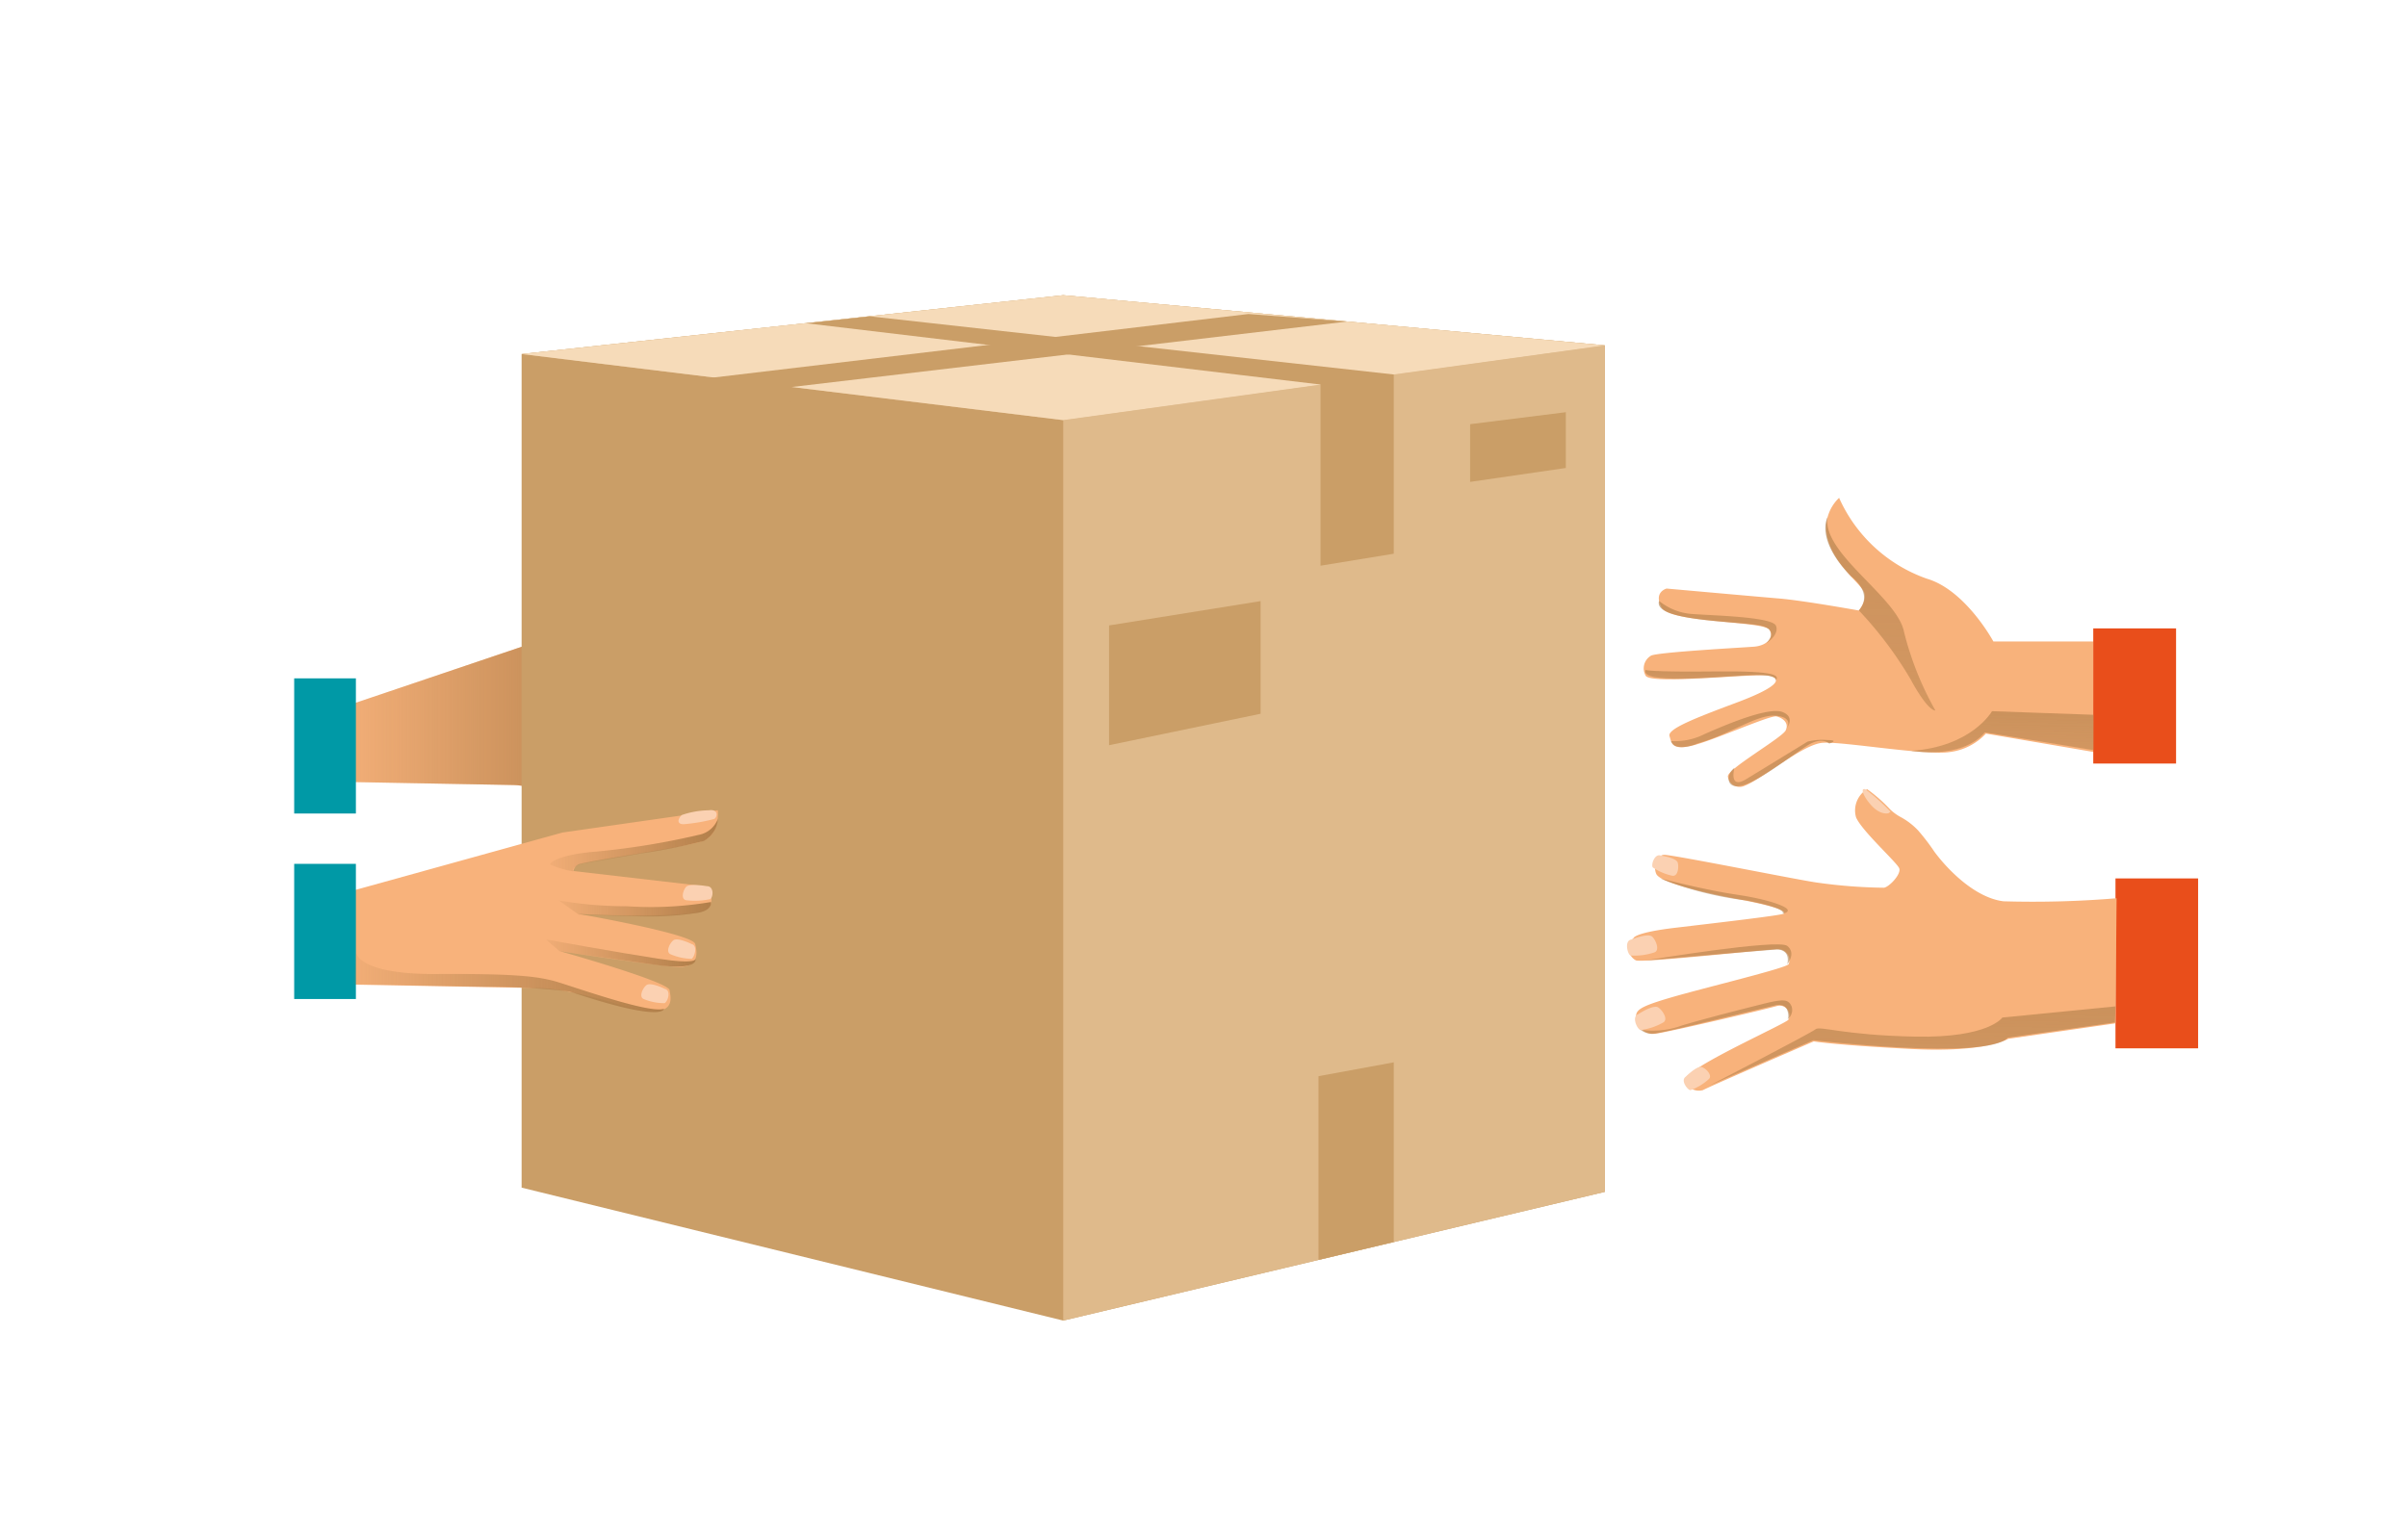 <svg id="edd75ab3-0f06-4c4a-9a43-d2e2b5b35dca" data-name="Calque 1" xmlns="http://www.w3.org/2000/svg" xmlns:xlink="http://www.w3.org/1999/xlink" width="261" height="167" viewBox="0 0 261 167"><defs><linearGradient id="b1ec964e-08dd-4d40-932a-1102b0ec2a59" x1="38.39" y1="92.5" x2="70.25" y2="92.5" gradientTransform="matrix(1, 0, 0, -1, 0, 170)" gradientUnits="userSpaceOnUse"><stop offset="0" stop-color="#b17f4a" stop-opacity="0.1"/><stop offset="1" stop-color="#b17f4a"/></linearGradient><linearGradient id="ba3308e1-17dc-400b-97a9-d85e69f483c7" x1="-174.54" y1="12.3" x2="-177.89" y2="183.28" gradientTransform="translate(27.58 170) rotate(180)" xlink:href="#b1ec964e-08dd-4d40-932a-1102b0ec2a59"/><linearGradient id="b03a6252-ea64-4229-af69-b3b9cdab9e85" x1="-158.29" y1="83.34" x2="-158.99" y2="119.33" gradientTransform="translate(27.58 170) rotate(180)" xlink:href="#b1ec964e-08dd-4d40-932a-1102b0ec2a59"/><linearGradient id="ace2a794-bce6-470c-9848-9299eaa6007c" x1="-157.87" y1="92.72" x2="-158.03" y2="100.32" gradientTransform="translate(27.58 170) rotate(180)" xlink:href="#b1ec964e-08dd-4d40-932a-1102b0ec2a59"/><linearGradient id="bd466579-3ffd-4c9b-a532-36e561640c81" x1="-159.7" y1="72.94" x2="-160.35" y2="106.64" gradientTransform="translate(27.58 170) rotate(180)" xlink:href="#b1ec964e-08dd-4d40-932a-1102b0ec2a59"/><linearGradient id="aa03f104-9e22-4a7b-99c7-8907ffab3a05" x1="-165.13" y1="64.41" x2="-165.96" y2="107.21" gradientTransform="translate(27.58 170) rotate(180)" xlink:href="#b1ec964e-08dd-4d40-932a-1102b0ec2a59"/><linearGradient id="fbf7fcde-1fc3-42f9-9282-1e96a1a0ad44" x1="-189.17" y1="70.37" x2="-189.91" y2="108.21" gradientTransform="translate(27.58 170) rotate(180)" xlink:href="#b1ec964e-08dd-4d40-932a-1102b0ec2a59"/><linearGradient id="f4278348-5f37-427f-b72a-2b41f6caf4a9" x1="206.57" y1="14.84" x2="208.1" y2="93.06" xlink:href="#b1ec964e-08dd-4d40-932a-1102b0ec2a59"/><linearGradient id="fce097d0-bcd9-459d-b1b6-3afb03eda10b" x1="185.78" y1="42.57" x2="186.4" y2="74.66" xlink:href="#b1ec964e-08dd-4d40-932a-1102b0ec2a59"/><linearGradient id="ebf78575-175d-41a9-872a-08ce6edc4a5f" x1="186.16" y1="57.34" x2="186.5" y2="74.71" xlink:href="#b1ec964e-08dd-4d40-932a-1102b0ec2a59"/><linearGradient id="a0cd3a12-3df5-4f6e-acd5-a1e88cb6c98e" x1="186.6" y1="57.17" x2="187.18" y2="86.55" xlink:href="#b1ec964e-08dd-4d40-932a-1102b0ec2a59"/><linearGradient id="ec5d6efe-225f-41ac-8c92-419eeb3a155c" x1="38.39" y1="63.49" x2="72.04" y2="63.49" xlink:href="#b1ec964e-08dd-4d40-932a-1102b0ec2a59"/><linearGradient id="e20a9946-c8d9-456d-a818-feddf6e95130" x1="59.2" y1="66.63" x2="75.43" y2="66.63" xlink:href="#b1ec964e-08dd-4d40-932a-1102b0ec2a59"/><linearGradient id="acb8b954-9cdf-4e02-abd7-8596a96fa4e5" x1="60.59" y1="71.46" x2="77.06" y2="71.46" xlink:href="#b1ec964e-08dd-4d40-932a-1102b0ec2a59"/><linearGradient id="a28bf987-bf76-4389-bd74-5e8ce0987da2" x1="59.65" y1="78.33" x2="77.88" y2="78.33" xlink:href="#b1ec964e-08dd-4d40-932a-1102b0ec2a59"/></defs><g id="ae1a2f57-51a2-4f41-b06d-7c135b876cc3" data-name="Calque 2"><g id="ff259b1a-c74f-4a6f-86de-8b6280359016" data-name="Calque 1-2"><path d="M38.39,76.29l19.25-6.5,12.61-2.16s0,2.85-1.37,3.53-10.35,2.41-10.35,2.41L69,75.05s.93.48.57,2-10.67.78-10.67.78,9.25,2,9.46,3,.28,2.41-1.53,2.27-9.46-1.58-9.46-1.58,8.77,3,8.89,3.84.69,3.2-4,1.47-6.54-1.68-6.54-1.68l-17.39-.32Z" fill="#f8b27b"/><path d="M38.39,76.29l19.25-6.5,12.61-2.16s0,2.85-1.37,3.53-10.35,2.41-10.35,2.41L69,75.05s.93.48.57,2-10.67.78-10.67.78,9.25,2,9.46,3,.28,2.41-1.53,2.27-9.46-1.58-9.46-1.58,8.77,3,8.89,3.84.69,3.2-4,1.47-6.54-1.68-6.54-1.68l-17.39-.32Z" fill="url(#b1ec964e-08dd-4d40-932a-1102b0ec2a59)"/><rect x="31.9" y="73.58" width="6.69" height="14.66" fill="#0099a6"/><polygon points="174.02 129.28 115.29 143.24 56.56 128.82 56.56 38.4 115.29 32.02 174.02 37.46 174.02 129.28" fill="#ca9e67"/><polygon points="174.02 129.28 115.29 143.24 115.29 45.57 174.02 37.46 174.02 129.28" fill="#dfba8b"/><path d="M227,69.58H216.15s-3-5.57-7.21-6.81A16.34,16.34,0,0,1,199.42,54a4.48,4.48,0,0,0-1.21,4.53c.81,2.82,3.46,4.72,3.89,5.63s-.54,2.06-.54,2.06-6-1.08-8.62-1.3-12.22-1.08-12.22-1.08-1.47.37-.54,2.06,11.08,1.45,11.68,2.4-.43,1.74-1.62,1.84-10.83.61-11.25,1a1.6,1.6,0,0,0-.54,2.16c.6,1,12-.32,13.41,0s1,1.21-3.61,2.93-7.46,2.86-7.22,3.61.22,1.62,2.6,1,8.33-3.29,9-3.13,1.39.7,1,1.51-6.38,4.22-6.27,5a1.28,1.28,0,0,0,1.84,1c1.92-.75,6.27-4.48,8.42-4.65s11.17,1.41,13.82,1a6.43,6.43,0,0,0,3.9-2l11.7,2Z" fill="#f8b27b"/><path d="M35.25,97.44,61,90.3l16.84-2.41s.27,2.53-1.52,3.28C74.86,91.79,66.08,93,63,93.67a1,1,0,0,0-.82.81l14.07,1.63A1.66,1.66,0,0,1,77,98.26c-.49,1.63-14.28.87-14.28.87s12.38,2.16,12.66,3.25.37,2.64-2.06,2.49-12.62-1.7-12.62-1.7,11.74,3.3,11.9,4.22.91,3.52-5.29,1.62-8.76-1.83-8.76-1.83l-23.26-.44Z" fill="#f8b27b"/><polygon points="56.56 38.4 115.29 45.57 174.02 37.46 115.29 32.02 56.56 38.4" fill="#dfba8b"/><polygon points="56.56 38.4 115.29 45.57 174.02 37.46 115.29 32.02 56.56 38.4" fill="#f6dbb9"/><polygon points="76.57 55.5 76.78 41.02 135.37 34.06 146.05 34.88 85.65 42 85.44 56.57 76.57 55.5" fill="#ca9e67"/><polygon points="143.19 41.71 87.41 35.06 94.3 34.31 151.13 40.62 151.13 60.06 143.19 61.36 143.19 41.71" fill="#ca9e67"/><polygon points="151.13 134.72 151.13 115.23 142.97 116.73 142.97 136.66 151.13 134.72" fill="#ca9e67"/><polygon points="75.27 133.2 75.27 113.71 83.43 115.23 83.43 135.14 75.27 133.2" fill="#ca9e67"/><polygon points="120.26 80.83 120.26 67.84 136.69 65.2 136.69 77.42 120.26 80.83" fill="#ca9e67"/><polygon points="169.79 44.71 159.41 46.01 159.41 52.27 169.79 50.76 169.79 44.71" fill="#ca9e67"/><rect x="31.9" y="93.7" width="6.69" height="14.66" fill="#0099a6"/><rect x="226.98" y="68.16" width="8.98" height="14.66" fill="#e94e1b"/><rect x="229.39" y="95.28" width="8.96" height="18.43" fill="#e94e1b"/><path d="M198.17,56.09s-1.39,2.4,2.55,6.42c0,0,2.5,1.78.84,3.7a41.42,41.42,0,0,1,5.55,7.36c2,3.71,2.75,3.49,2.75,3.49a34,34,0,0,1-3.4-8.52C205.75,64.78,197.52,60,198.17,56.09Z" fill="url(#ba3308e1-17dc-400b-97a9-d85e69f483c7)"/><path d="M179.9,65.18a6.37,6.37,0,0,0,3.48,1.41c2.07.17,8.82.29,9.2,1.29s-1.06,1.9-1.06,1.9,1.48-1.39-.53-1.9S179.17,67.46,179.9,65.18Z" fill="url(#b03a6252-ea64-4229-af69-b3b9cdab9e85)"/><path d="M178.42,72.67s.59.24,7.55.16,6.95.49,6.58,1c0,0,.42-.77-3.13-.58S177.87,74.23,178.42,72.67Z" fill="url(#ace2a794-bce6-470c-9848-9299eaa6007c)"/><path d="M181.19,80.38a7.05,7.05,0,0,0,3.61-.74c2.25-1,6.95-3,8.48-2.41s.35,1.91.35,1.91,1.08-1.27-1-1.5-5.1,2.07-8.59,3C184,80.72,181.61,81.63,181.19,80.38Z" fill="url(#bd466579-3ffd-4c9b-a532-36e561640c81)"/><path d="M188.07,83.29s-.66,2.41,1.3,1.21S196,80.44,196,80.44a6.6,6.6,0,0,1,2.12-.17c1.43,0,.23.38.23.38s-.75-.76-2.26.15-5,3.71-7,4.35S187.12,84,188.07,83.29Z" fill="url(#aa03f104-9e22-4a7b-99c7-8907ffab3a05)"/><path d="M227,77.53l-11-.39s-2.17,3.86-8.77,4.3c0,0,5.4,1,8-2L227,81.36Z" fill="url(#fbf7fcde-1fc3-42f9-9282-1e96a1a0ad44)"/><path d="M229.39,111l-11.64,1.68s-2.33,1.52-10.49,1.1-10.59-.82-10.59-.82-11.81,5.11-12,5.28a1.66,1.66,0,0,1-2-1c-.32-1.2,10.83-6.12,11.25-6.63a1.06,1.06,0,0,0-.47-1.42,1.08,1.08,0,0,0-.73-.08c-1.1.33-11.77,2.82-13.11,3a1.89,1.89,0,0,1-2.2-1.52.78.78,0,0,1,0-.16c-.07-.84.24-1.2,3.8-2.24s12.51-3.18,12.74-3.61a1.19,1.19,0,0,0-.7-1.54,1.08,1.08,0,0,0-.5-.08c-1.2,0-14.92,1.53-15.38,1.2a1.46,1.46,0,0,1-.24-2.4s0-.59,4.55-1.13,11.66-1.36,11.76-1.54.07-.59-4.72-1.51-8.76-1.92-9.13-2.8.09-2,.83-2.06,14.44,2.7,16.53,3a56.13,56.13,0,0,0,7.33.57c.56-.07,1.91-1.48,1.66-2.11s-4.06-4.06-4.68-5.52a2.69,2.69,0,0,1,1.2-3.06,16.49,16.49,0,0,1,2.51,2.21,5.43,5.43,0,0,0,1.21.86A7.45,7.45,0,0,1,208,90.09a22.73,22.73,0,0,1,1.75,2.29c1.48,2,4.43,5,7.49,5.38a109.24,109.24,0,0,0,12.27-.33Z" fill="#f8b27b"/><path d="M176.9,101.91s1.83-.75,2.27-.3.8,1.49.23,1.69a6.76,6.76,0,0,1-2.6.34C176.46,103.48,176.12,102,176.9,101.91Z" fill="#fbd1b2"/><path d="M177.65,110s1.65-1.09,2.17-.72,1.07,1.31.54,1.62a6.68,6.68,0,0,1-2.48.83C177.49,111.59,176.9,110.23,177.65,110Z" fill="#fbd1b2"/><path d="M182.79,116.79s1.2-1.2,1.72-1.05,1.2.93.79,1.3a5.89,5.89,0,0,1-2,1.21C183,118.24,182.19,117.19,182.79,116.79Z" fill="#fbd1b2"/><path d="M76.64,96.12s-1.93-.34-2.27.1-.56,1.34.06,1.43A8.17,8.17,0,0,0,77,97.53C77.35,97.34,77.45,96.11,76.64,96.12Z" fill="#fbd1b2"/><path d="M76.86,87.89a9.34,9.34,0,0,0-2.92.51c-.42.37-.61,1,.18,1a18.7,18.7,0,0,0,3.33-.57C77.84,88.58,77.88,87.73,76.86,87.89Z" fill="#fbd1b2"/><path d="M75,102.4s-1.56-.78-2-.4-.81,1.27-.3,1.5A6,6,0,0,0,75,104C75.3,103.83,75.69,102.57,75,102.4Z" fill="#fbd1b2"/><path d="M72.09,107.26s-1.55-.77-2-.4-.81,1.28-.3,1.5a5.81,5.81,0,0,0,2.26.45C72.4,108.69,72.81,107.44,72.09,107.26Z" fill="#fbd1b2"/><path d="M180.08,92.8s1.72.24,1.85.78,0,1.51-.59,1.41a6,6,0,0,1-2.12-.9C179,93.81,179.42,92.55,180.08,92.8Z" fill="#fbd1b2"/><path d="M229.39,109.16l-12.27,1.21s-1.48,2.23-9.44,2.07-10.33-1.21-10.83-.79-11.47,6.09-11.47,6.09l11.25-4.91s18.8,2.22,21.08-.27l11.63-1.66Z" fill="url(#f4278348-5f37-427f-b72a-2b41f6caf4a9)"/><path d="M193.83,110.57a1.29,1.29,0,0,0,.44-1.41c-.35-.77-.8-.85-3.21-.24s-5.78,1.45-8.68,2.31a9.08,9.08,0,0,1-4.5.46,2,2,0,0,0,1.2.45c.69,0,5.59-1.21,5.59-1.21l7.91-1.9s.95-.2,1.21.52S193.83,110.57,193.83,110.57Z" fill="url(#fce097d0-bcd9-459d-b1b6-3afb03eda10b)"/><path d="M193.8,104.6s1-1.2,0-2-15.38,1.58-15.38,1.58l10.43-.89,3.77-.3S194.18,102.86,193.8,104.6Z" fill="url(#ebf78575-175d-41a9-872a-08ce6edc4a5f)"/><path d="M193.31,99.09s.75-.11.49-.47-2.05-1.07-5.56-1.59S180,95.27,180,95.27a36.51,36.51,0,0,0,9.36,2.4S193.65,98.45,193.31,99.09Z" fill="url(#a0cd3a12-3df5-4f6e-acd5-a1e88cb6c98e)"/><path d="M204.77,88.21s-.85.25-1.85-.85-1.2-2-.61-1.72A21.15,21.15,0,0,1,205,88.05Z" fill="#fbd1b2"/><path d="M38.59,103.24s0,2.47,8.82,2.41,10.9.32,12.49.71S70.32,110,72,109.42c0,0,.09,1.58-10.24-1.87a77.28,77.28,0,0,0-9.25-.52c-6.95-.12-14.16-.29-14.16-.29Z" fill="url(#ec5d6efe-225f-41ac-8c92-419eeb3a155c)"/><path d="M59.2,101.9s7.71,1.4,12.12,2.08,4.09,0,4.09,0,.51,1.34-4.27.68-10.48-1.49-10.48-1.49Z" fill="url(#e20a9946-c8d9-456d-a818-feddf6e95130)"/><path d="M60.59,97.67A43.31,43.31,0,0,0,68,98.3a39,39,0,0,0,9.09-.46s.25.94-1.61,1.2a35.72,35.72,0,0,1-6.37.35c-3.44-.06-6.35-.18-6.35-.18Z" fill="url(#acb8b954-9cdf-4e02-abd7-8596a96fa4e5)"/><path d="M62.18,94.52a10.25,10.25,0,0,1-2.53-.76c0-.24,1.11-1.09,5-1.39A82.54,82.54,0,0,0,76,90.5a2.74,2.74,0,0,0,1.84-1.68,2.88,2.88,0,0,1-1.53,2.4,64.85,64.85,0,0,1-6.77,1.35L63,93.71S61.9,94.12,62.18,94.52Z" fill="url(#a28bf987-bf76-4389-bd74-5e8ce0987da2)"/></g></g></svg>